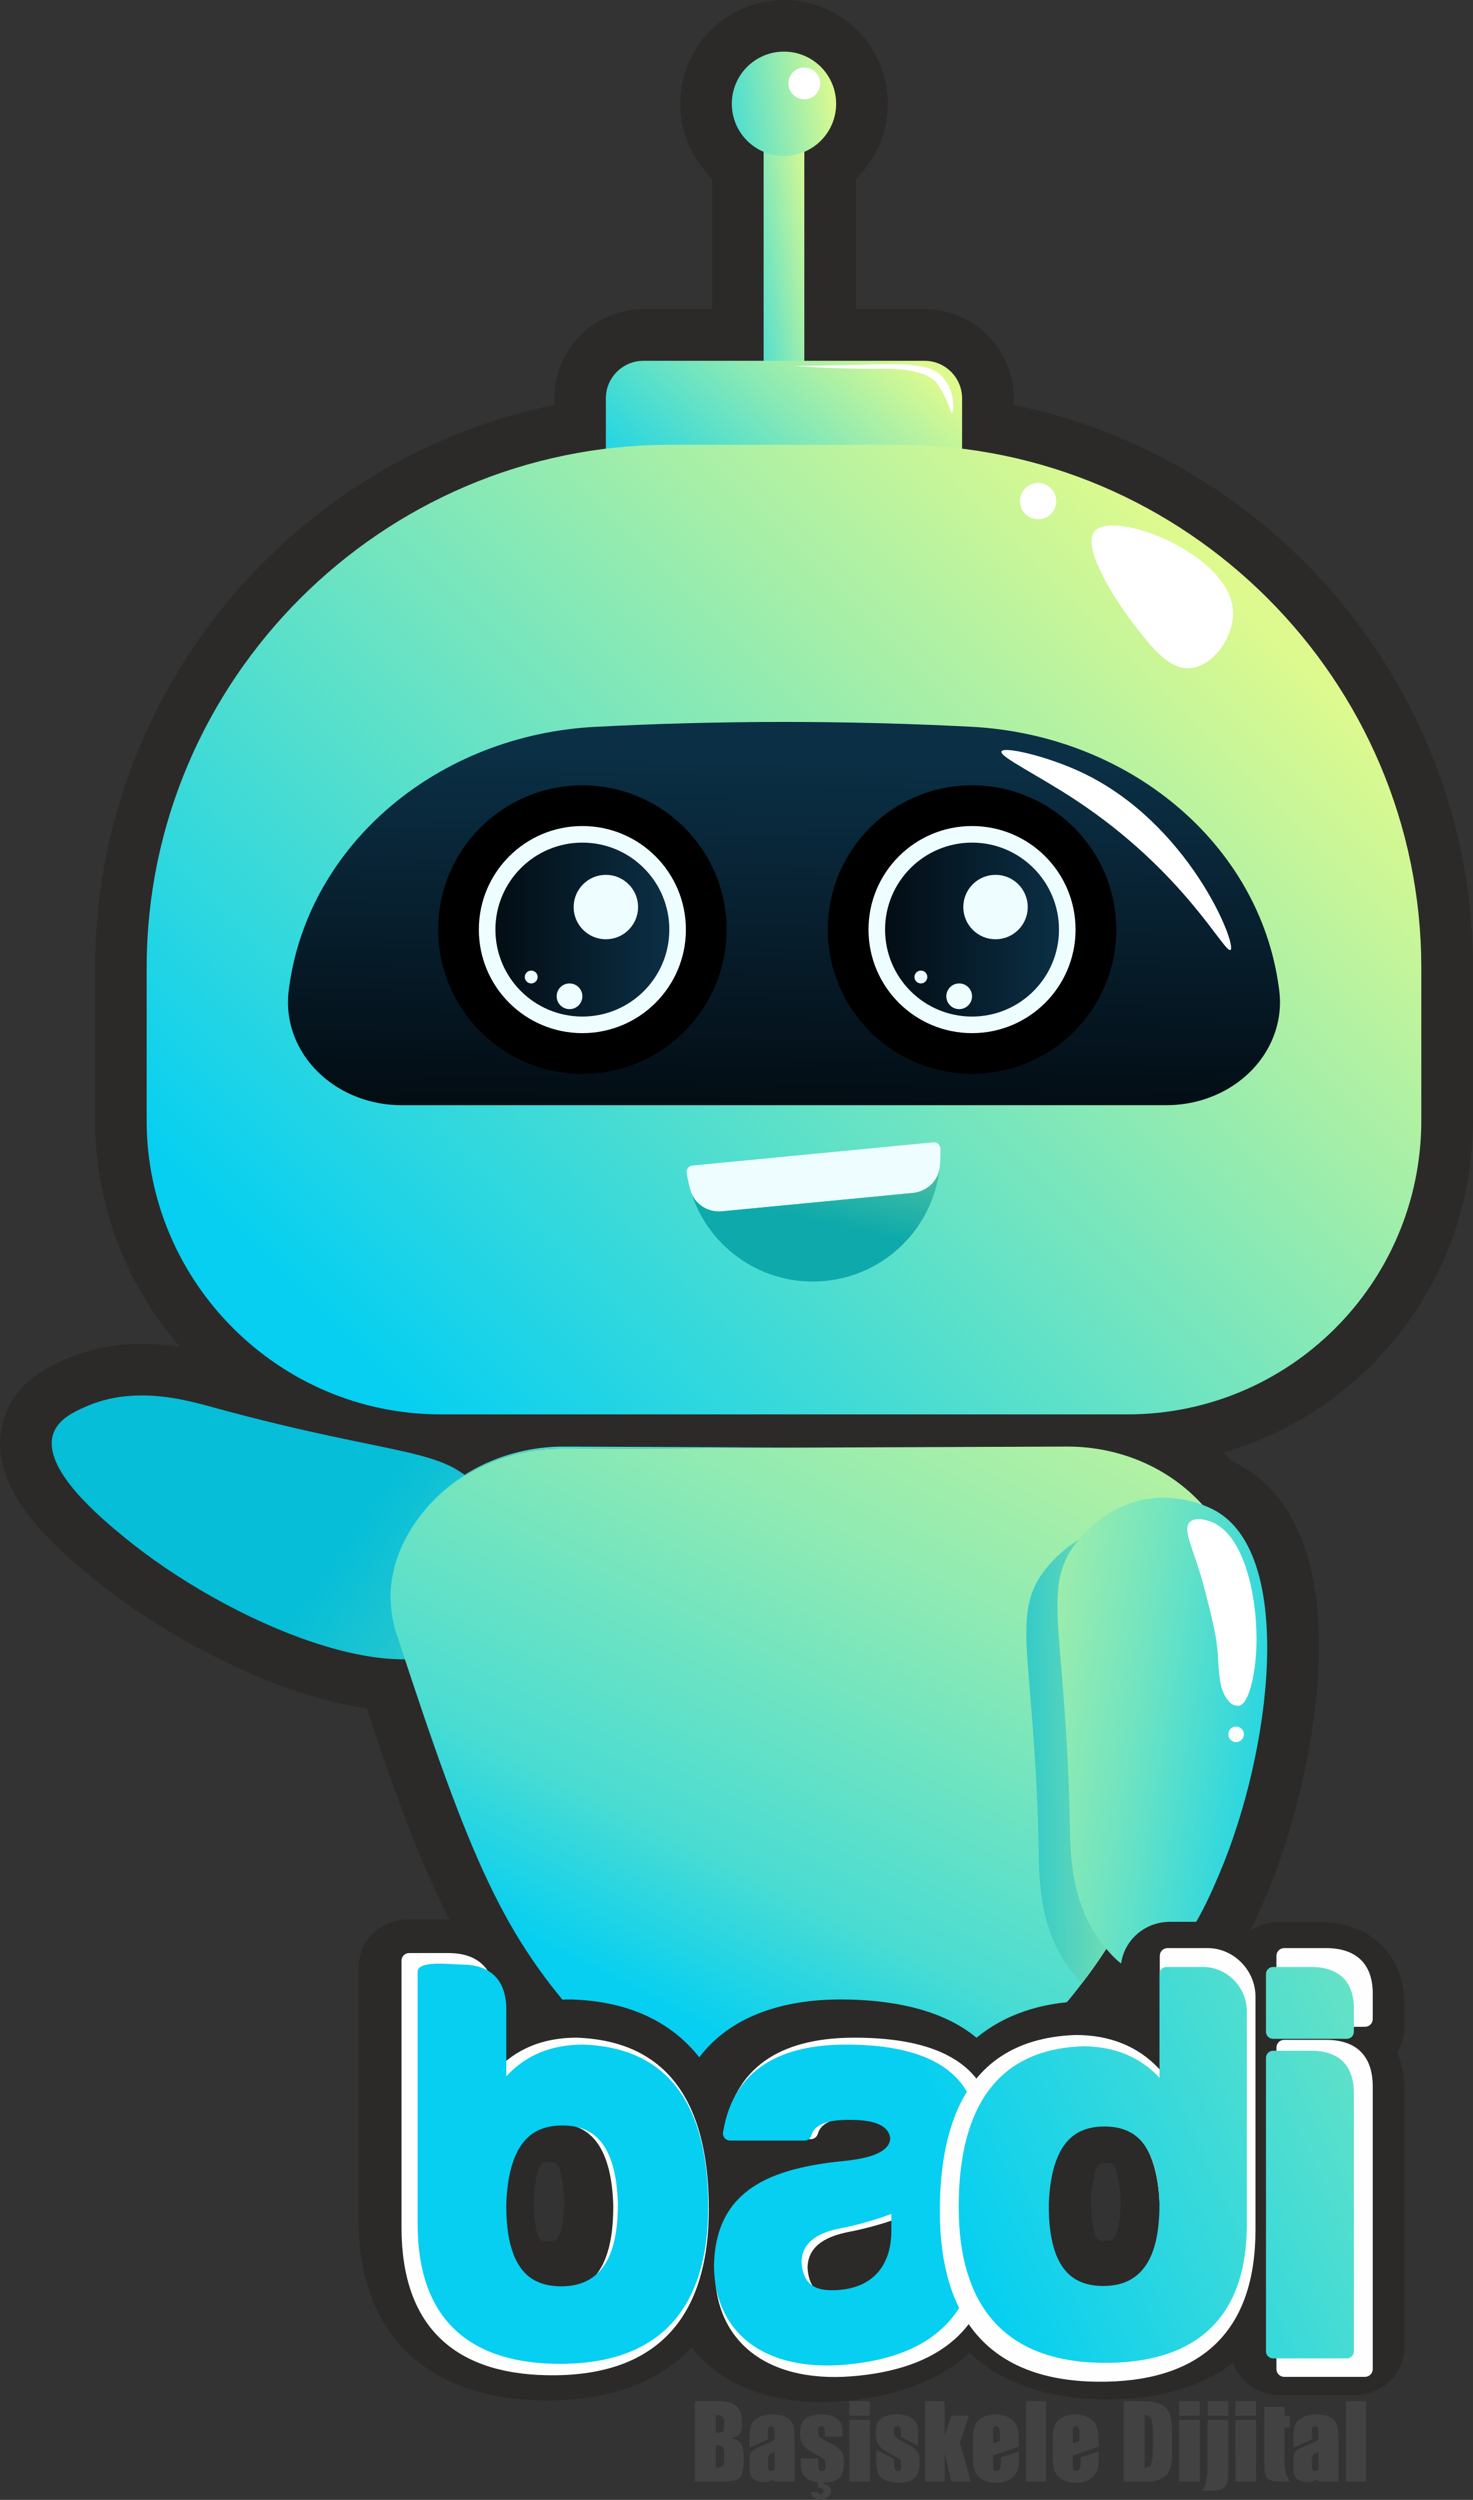 <?xml version="1.0" encoding="UTF-8"?>
<!DOCTYPE svg PUBLIC "-//W3C//DTD SVG 1.1//EN" "http://www.w3.org/Graphics/SVG/1.1/DTD/svg11.dtd">
<!-- Creator: CorelDRAW -->
<svg xmlns="http://www.w3.org/2000/svg" xml:space="preserve" width="620.235mm" height="1052.36mm" version="1.1" style="shape-rendering:geometricPrecision; text-rendering:geometricPrecision; image-rendering:optimizeQuality; fill-rule:evenodd; clip-rule:evenodd"
viewBox="0 0 16869.6 28622.92"
 xmlns:xlink="http://www.w3.org/1999/xlink"
 xmlns:xodm="http://www.corel.com/coreldraw/odm/2003">
 <rect x="0" y="0" width="16869.6" height="28622.92" fill="#333333" stroke="none"/>
 <defs>
  <style type="text/css">
   <![CDATA[
    .fil19 {fill:#FEFEFE}
    .fil0 {fill:#2B2A29}
    .fil18 {fill:#00A0E3}
    .fil22 {fill:#434242;fill-rule:nonzero}
    .fil7 {fill:#EEFDFF;fill-rule:nonzero}
    .fil12 {fill:white;fill-rule:nonzero}
    .fil8 {fill:url(#id4)}
    .fil10 {fill:url(#id5)}
    .fil13 {fill:url(#id6)}
    .fil4 {fill:url(#id7)}
    .fil5 {fill:url(#id8)}
    .fil20 {fill:url(#id9)}
    .fil2 {fill:url(#id10)}
    .fil21 {fill:url(#id11)}
    .fil1 {fill:url(#id12)}
    .fil14 {fill:url(#id13)}
    .fil3 {fill:url(#id14)}
    .fil17 {fill:url(#id15)}
    .fil15 {fill:url(#id16)}
    .fil11 {fill:url(#id17)}
    .fil16 {fill:url(#id18)}
    .fil6 {fill:url(#id19)}
    .fil9 {fill:url(#id20)}
   ]]>
  </style>
    <mask id="id0">
  <linearGradient id="id1" gradientUnits="userSpaceOnUse" x1="4862.55" y1="24851.74" x2="6999.95" y2="24851.74">
   <stop offset="0" style="stop-opacity:1; stop-color:white"/>
   <stop offset="1" style="stop-opacity:0; stop-color:white"/>
  </linearGradient>
     <rect style="fill:url(#id1)" x="4425.36" y="22362.09" width="6784.13" height="4854.12"/>
    </mask>
    <mask id="id2">
  <linearGradient id="id3" gradientUnits="userSpaceOnUse" x1="10822.54" y1="25015.42" x2="13271.46" y2="25015.09">
   <stop offset="0" style="stop-opacity:1; stop-color:white"/>
   <stop offset="1" style="stop-opacity:0; stop-color:white"/>
  </linearGradient>
     <rect style="fill:url(#id3)" x="10622.28" y="22305.24" width="4958.12" height="4965.09"/>
    </mask>
  <linearGradient id="id4" gradientUnits="userSpaceOnUse" x1="5673.75" y1="10643.59" x2="7665.49" y2="10643.59">
   <stop offset="0" style="stop-opacity:1; stop-color:#030D14"/>
   <stop offset="1" style="stop-opacity:1; stop-color:#0B2F45"/>
  </linearGradient>
  <linearGradient id="id5" gradientUnits="userSpaceOnUse" xlink:href="#id4" x1="10136.37" y1="10643.59" x2="12128.12" y2="10643.59">
  </linearGradient>
  <linearGradient id="id6" gradientUnits="userSpaceOnUse" x1="9987.3" y1="14369.8" x2="10697.84" y2="11172.6">
   <stop offset="0" style="stop-opacity:1; stop-color:#0DA9AB"/>
   <stop offset="0.071" style="stop-opacity:1; stop-color:#0DA9AB"/>
   <stop offset="1" style="stop-opacity:1; stop-color:#DEFA8E"/>
  </linearGradient>
  <linearGradient id="id7" gradientUnits="userSpaceOnUse" x1="4076.56" y1="16318.71" x2="13912.04" y2="6483.26">
   <stop offset="0" style="stop-opacity:1; stop-color:#06CFF1"/>
   <stop offset="0.039" style="stop-opacity:1; stop-color:#06CFF1"/>
   <stop offset="1" style="stop-opacity:1; stop-color:#DEFA8E"/>
  </linearGradient>
  <linearGradient id="id8" gradientUnits="userSpaceOnUse" xlink:href="#id4" x1="8952.85" y1="12639.92" x2="9039.42" y2="8706.31">
  </linearGradient>
  <linearGradient id="id9" gradientUnits="userSpaceOnUse" x1="6185.34" y1="28257.14" x2="22459.34" y2="20625.69">
   <stop offset="0" style="stop-opacity:1; stop-color:#06CFF1"/>
   <stop offset="0.322" style="stop-opacity:1; stop-color:#06CFF1"/>
   <stop offset="1" style="stop-opacity:1; stop-color:#DEFA8E"/>
  </linearGradient>
  <linearGradient id="id10" gradientUnits="userSpaceOnUse" xlink:href="#id7" x1="8028.33" y1="3060.62" x2="9426.97" y2="2856.64">
  </linearGradient>
  <linearGradient id="id11" gradientUnits="userSpaceOnUse" xlink:href="#id9" x1="5742.38" y1="28233.01" x2="22074.96" y2="20683.74">
  </linearGradient>
  <linearGradient id="id12" gradientUnits="userSpaceOnUse" x1="3719.2" y1="17295.65" x2="11957.12" y2="23023.7">
   <stop offset="0" style="stop-opacity:1; stop-color:#06BED8"/>
   <stop offset="0.039" style="stop-opacity:1; stop-color:#06BED8"/>
   <stop offset="1" style="stop-opacity:1; stop-color:#DEFA8E"/>
  </linearGradient>
  <linearGradient id="id13" gradientUnits="userSpaceOnUse" x1="7480.22" y1="23432.77" x2="12523.95" y2="13373.47">
   <stop offset="0" style="stop-opacity:1; stop-color:#06CFF1"/>
   <stop offset="0.039" style="stop-opacity:1; stop-color:#06CFF1"/>
   <stop offset="0.204" style="stop-opacity:1; stop-color:#4ADCD2"/>
   <stop offset="0.541" style="stop-opacity:1; stop-color:#8EEAB3"/>
   <stop offset="0.78" style="stop-opacity:1; stop-color:#B6F2A1"/>
   <stop offset="1" style="stop-opacity:1; stop-color:#DEFA8E"/>
  </linearGradient>
  <linearGradient id="id14" gradientUnits="userSpaceOnUse" xlink:href="#id7" x1="7671.62" y1="6612.02" x2="10153.67" y2="3809.71">
  </linearGradient>
  <linearGradient id="id15" gradientUnits="userSpaceOnUse" xlink:href="#id12" x1="10963.56" y1="20084.29" x2="14265.33" y2="20015.58">
  </linearGradient>
  <linearGradient id="id16" gradientUnits="userSpaceOnUse" xlink:href="#id7" x1="7819.37" y1="18611.98" x2="8376.9" y2="12923.58">
  </linearGradient>
  <linearGradient id="id17" gradientUnits="userSpaceOnUse" xlink:href="#id7" x1="7721.06" y1="1371.71" x2="9572.02" y2="1101.78">
  </linearGradient>
  <linearGradient id="id18" gradientUnits="userSpaceOnUse" x1="15404.47" y1="19873.57" x2="10213.15" y2="18966.21">
   <stop offset="0" style="stop-opacity:1; stop-color:#06CFF1"/>
   <stop offset="0.039" style="stop-opacity:1; stop-color:#06CFF1"/>
   <stop offset="0.463" style="stop-opacity:1; stop-color:#72E4C0"/>
   <stop offset="1" style="stop-opacity:1; stop-color:#DEFA8E"/>
  </linearGradient>
  <radialGradient id="id19" gradientUnits="userSpaceOnUse" gradientTransform="matrix(1.01 -0 -0 -1.01 -66 21392)" cx="6669.62" cy="10643.56" r="163.22" fx="6669.62" fy="10643.56">
   <stop offset="0" style="stop-opacity:1; stop-color:#3280FC"/>
   <stop offset="0.129" style="stop-opacity:1; stop-color:#3280FC"/>
   <stop offset="1" style="stop-opacity:1; stop-color:black"/>
  </radialGradient>
  <radialGradient id="id20" gradientUnits="userSpaceOnUse" gradientTransform="matrix(1.01 -0 -0 -1.01 -110 21392)" xlink:href="#id19" cx="11132.22" cy="10643.56" r="163.22" fx="11132.22" fy="10643.56">
  </radialGradient>
 </defs>
 <g id="Katman_x0020_1">
  <path class="fil0" d="M2063.03 15422.4c-605.92,-695.58 -973.81,-1603.31 -973.81,-2593.31l0 -1748.26c0,-3134.67 2236.11,-5824.74 5259.17,-6444.92l0 -74.65c0,-563.7 457.43,-1021.03 1021.11,-1021.03l785.66 0 0 -1495.46c-228.25,-219.85 -364.22,-526.85 -364.22,-856.36 0,-656.17 532.37,-1188.41 1188.52,-1188.41 656.13,0 1188.41,532.28 1188.41,1188.41 0,329.51 -135.97,636.51 -364.22,856.37l0 1495.45 785.66 0c563.71,0 1021.02,457.33 1021.02,1021.03l0 74.63c3023.13,620.14 5259.25,3310.2 5259.25,6444.94l0 1748.26c0,1805.29 -1209.52,3328.46 -2862.29,3803.24 36.95,32.55 73.05,66.24 108.23,101.07 34.25,16.13 67.91,33.44 100.71,52.01 1438.82,815.08 821.77,3656.85 293.25,4900.83 -259.77,611.42 -694.28,1506.91 -1478.6,1470.94 -75.16,-3.45 -145.65,-15.15 -212.15,-33.92 -132.9,170.05 -273.31,333.87 -419.38,492.82 -355.39,386.7 -802.61,598.55 -1287.73,769.48 -531.63,187.33 -1015.9,221.11 -1571.44,217.46 -53.28,-0.35 -106.6,-0.81 -159.88,-0.32l-71.73 0.02 -2.65 -0.02c-53.46,-0.49 -106.95,-0.03 -160.42,0.32 -555.54,3.65 -1039.42,-30.12 -1571.06,-217.46 -484.91,-170.88 -932.75,-383.01 -1287.85,-769.61 -221.59,-241.27 -430.05,-492.39 -618.9,-760.23 -670.99,-951.62 -1095.69,-2172.79 -1467.29,-3296.42 -1095.71,-153.55 -2362.17,-852.86 -3154.12,-1503.7 -513.2,-421.75 -1249.75,-1091.38 -993.8,-1833.6 115.06,-333.69 372.44,-514.2 679.03,-651.4 283.08,-126.68 584.92,-184.32 894.31,-184.32 151.47,0 295.46,13.43 437.21,36.12z"/>
  <g id="_2459794922752">
   <path class="fil1" d="M972.05 16110.05c-127.25,56.89 -304.65,139.04 -361.65,304.54l0 0c-139.31,403.79 552.38,972.32 810.27,1184.17l0 0c1182.55,971.95 3247.41,1860.61 3997.82,1134.21l0 0c123.42,-119.53 319.65,-391.43 356.2,-743.75l0 0c45.89,-442.15 -183.09,-786.64 -227.93,-854.03l0 0c-390.27,-587.28 -907.79,-419.3 -3098.28,-1019.23l0 0c-201.19,-55.11 -496.4,-138.66 -823.6,-138.66l0 0c-209.93,0 -433,34.34 -652.84,132.75l0 0z"/>
   <g>
    <polygon class="fil2" points="9211.58,1392.32 8745.37,1392.32 8745.37,4451.78 9211.58,4451.78 "/>
    <path class="fil3" d="M7368.56 6141.76l3219.83 0c237.45,0 429.88,-192.43 429.88,-429.77l0 -1150.88c0,-237.42 -192.43,-429.88 -429.88,-429.88l0 0 -3219.83 0c-237.42,0 -429.95,192.45 -429.95,429.88l0 0 0 1150.88c0,237.34 192.53,429.77 429.95,429.77z"/>
    <path class="fil4" d="M7667.3 5092.83c-3293.29,0 -5987.87,2694.49 -5987.87,5987.87l0 0 0 1748.25c0,1850.9 1514.39,3365.4 3365.43,3365.4l0 0 7867.23 0c1858.64,0 3365.43,-1506.79 3365.43,-3365.4l0 0 0 -1748.25c0,-3293.37 -2694.49,-5987.87 -5987.87,-5987.87l0 0 -2622.35 0z"/>
    <path class="fil5" d="M9008.77 8266.02l-3.78 0 -3.78 0 -3.81 0 -3.78 0 -3.78 0 -3.78 0 -3.78 0 -3.78 0c-749.44,0 -1470.64,20.26 -2160.7,56.14l0 0c-1806.85,94.04 -3280.62,1345.11 -3505.12,2972.38l0 0 -4.85 34.94c-66.26,480.51 198.6,948.82 667.7,1180.74l0 0c190.99,94.42 405.11,143.81 622.76,143.81l0 0 8760.4 0c217.57,0 431.68,-49.4 622.7,-143.81l0 0c469.18,-231.92 734.01,-700.24 667.67,-1180.74l0 0c-1.62,-11.71 -3.21,-23.5 -4.83,-35.21l0 0c-225.28,-1633.39 -1710,-2879.5 -3523.59,-2973.05l0 0c-610.13,-31.4 -1243.76,-50.64 -1899.38,-54.44l0 0c-71.11,-0.43 -141.93,-0.67 -212.52,-0.76z"/>
    <path class="fil6" d="M8321.49 10643.59c0,912.3 -739.54,1651.84 -1651.84,1651.84 -912.35,0 -1651.92,-739.54 -1651.92,-1651.84 0,-912.38 739.57,-1651.92 1651.92,-1651.92 912.3,0 1651.84,739.54 1651.84,1651.92l0 0z"/>
    <path class="fil7" d="M7855.3 10643.59c0,654.86 -530.85,1185.71 -1185.68,1185.71 -654.86,0 -1185.71,-530.85 -1185.71,-1185.71 0,-654.86 530.85,-1185.71 1185.71,-1185.71 654.83,0 1185.68,530.85 1185.68,1185.71z"/>
    <path class="fil8" d="M5673.72 10643.59c0,550.08 445.95,995.85 995.85,995.85l0 0c550.06,0 995.93,-445.76 995.93,-995.85l0 0c0,-549.97 -445.87,-995.82 -995.93,-995.82 -549.89,0 -995.85,445.84 -995.85,995.82z"/>
    <path class="fil7" d="M7307.59 10385.53c0,203.76 -165.12,368.88 -368.88,368.88 -203.73,0 -368.96,-165.12 -368.96,-368.88 0,-203.76 165.23,-368.85 368.96,-368.85 203.76,0 368.88,165.1 368.88,368.85z"/>
    <path class="fil7" d="M6669.62 11407.27c0,81.28 -65.85,147.21 -147.21,147.21 -81.28,0 -147.13,-65.93 -147.13,-147.21 0,-81.28 65.85,-147.24 147.13,-147.24 81.36,0 147.21,65.96 147.21,147.24z"/>
    <path class="fil7" d="M6157.36 11186.49c0,40.63 -32.91,73.54 -73.57,73.54 -40.63,0 -73.65,-32.91 -73.65,-73.54 0,-40.65 33.02,-73.56 73.65,-73.56 40.65,0 73.57,32.91 73.57,73.56z"/>
    <path class="fil9" d="M12784.11 10643.59c0,912.3 -739.57,1651.84 -1651.84,1651.84 -912.27,0 -1651.92,-739.54 -1651.92,-1651.84 0,-912.38 739.65,-1651.92 1651.92,-1651.92 912.27,0 1651.84,739.54 1651.84,1651.92z"/>
    <path class="fil7" d="M12317.93 10643.59c0,654.86 -530.85,1185.71 -1185.68,1185.71 -654.86,0 -1185.71,-530.85 -1185.71,-1185.71 0,-654.86 530.85,-1185.71 1185.71,-1185.71 654.83,0 1185.68,530.85 1185.68,1185.71z"/>
    <path class="fil10" d="M10136.35 10643.59c0,550.08 445.84,995.85 995.93,995.85l0 0c549.97,0 995.85,-445.76 995.85,-995.85 0,-549.97 -445.87,-995.82 -995.85,-995.82 -550.08,0 -995.93,445.84 -995.93,995.82l0 0z"/>
    <path class="fil7" d="M11770.22 10385.53c0,203.76 -165.2,368.88 -368.85,368.88 -203.76,0 -368.96,-165.12 -368.96,-368.88 0,-203.76 165.2,-368.85 368.96,-368.85 203.65,0 368.85,165.1 368.85,368.85z"/>
    <path class="fil7" d="M11132.25 11407.27c0,81.28 -65.85,147.21 -147.21,147.21 -81.28,0 -147.13,-65.93 -147.13,-147.21 0,-81.28 65.85,-147.24 147.13,-147.24 81.36,0 147.21,65.96 147.21,147.24z"/>
    <path class="fil7" d="M10620.01 11186.49c0,40.63 -32.94,73.54 -73.57,73.54 -40.65,0 -73.67,-32.91 -73.67,-73.54 0,-40.65 33.02,-73.56 73.67,-73.56 40.63,0 73.57,32.91 73.57,73.56z"/>
    <path class="fil11" d="M8381.16 1188.27c0,329.95 267.42,597.37 597.37,597.37 329.85,0 597.27,-267.42 597.27,-597.37l0 0c0,-329.84 -267.42,-597.26 -597.27,-597.26l0 0c-329.95,0 -597.37,267.42 -597.37,597.26z"/>
    <path class="fil12" d="M9393.71 955.24c0,100.6 -81.55,182.04 -182.15,182.04 -100.49,0 -182.07,-81.44 -182.07,-182.04 0,-100.6 81.58,-182.17 182.07,-182.17 100.59,0 182.15,81.58 182.15,182.17z"/>
    <path class="fil12" d="M14121.76 7008.12c7.9,278.94 -219.75,612.4 -480.51,640.86 -244.49,26.74 -439.59,-222.96 -640.94,-480.51 -198.33,-253.8 -632.31,-905.8 -459.47,-1090.32 227.93,-243.25 1562.17,272.09 1580.92,929.97z"/>
    <path class="fil12" d="M12096.56 5737.49c0,114.68 -92.96,207.67 -207.56,207.67 -114.68,0 -207.67,-92.99 -207.67,-207.67 0,-114.68 92.99,-207.56 207.67,-207.56 114.6,0 207.56,92.88 207.56,207.56z"/>
    <path class="fil12" d="M14092.19 10876.51c-66.6,47.02 -530.93,-898.95 -1777.44,-1719.12 -438.05,-288.35 -870.7,-493.81 -844.99,-553.67 26.06,-60.62 513.34,52.15 903.32,233.16 1242.63,576.52 1798.3,1983.76 1719.12,2039.63z"/>
    <path class="fil12" d="M10900.27 4726.46c-14.84,2.1 -24.36,-85.17 -97.06,-220.02 0,0 -33.99,-63.1 -72.81,-116.57 -125.15,-172.27 -549.41,-168.47 -582.72,-168.18 -660.74,5.8 -1085.57,-36.07 -1085.38,-32.15 0.08,3.32 309.96,-2.97 536.95,-7.53 640.56,-13.03 1022.2,-47.51 1185.79,124.09 67.84,71.19 102.03,163.88 102.03,163.88 46.24,125.82 30.91,253.91 13.22,256.47z"/>
    <path class="fil7" d="M10762.88 13363.03c-16.19,158.27 -147.91,280.18 -306.27,295.39l-2188.3 211.09c-158.35,15.24 -310.91,-79.18 -357.06,-231.35 -20.45,-67.66 -36.26,-137.42 -47.1,-209.18 -2.94,-19.8 2.37,-39.98 14.76,-55.76 12.27,-15.81 30.64,-25.79 50.53,-27.79l2760.72 -266.29c19.72,-1.92 39.3,4.37 54.25,17.4 14.84,12.95 23.8,31.43 24.66,51.2 3.13,72.73 1.05,144.68 -6.18,215.28z"/>
    <path class="fil13" d="M10457.05 13658.7l-2188.87 210.61c-149.5,14.86 -292.8,-68.22 -347.92,-204.51l0 0c206.24,638 833.96,1069.03 1528.88,1001.75l0 0c704.53,-67.31 1243.84,-624.97 1313.79,-1303.33 -16.56,158.17 -147.7,279.7 -305.89,295.48l0 0z"/>
   </g>
   <path class="fil14" d="M12216.71 16562.96l-2874.16 11.3 -2927.46 12.19c-607.57,2.67 -1194.93,262.27 -1575.23,736.03l0 0c-222.04,276.16 -346.97,578.7 -365.45,887.24l0 0c-2.56,49.88 -1.7,99.73 0.94,149.51l0 0c9.63,172.27 49.77,300.74 69.95,360.11l0 0c844.42,2580.49 1214.17,3450.25 2175.73,4496.59l0 0c348.7,380.21 878.5,552.46 1048.96,611.94l0 0c533.6,188.62 1013.44,186.25 1370.69,183.87l0 0c60.05,-0.38 116.67,-0.78 169.6,-0.3l0 0 63.75 0c52.63,-0.49 109.18,-0.08 169.12,0.3l0 0c357.06,2.37 837.49,4.75 1371.09,-183.87l0 0c170.55,-59.48 699.29,-231.73 1048.94,-611.94l0 0c157.3,-171.38 299.01,-337.45 428.36,-507.89l0 0c98.87,-127.63 190.51,-257.93 277.97,-393.35l0 0c506.11,-784.94 867.17,-1755.27 1469.4,-3595.35l0 0c20.93,-61.94 63.85,-200.11 70.81,-383.72l0 0c0.84,-18.26 0.84,-37.58 0.84,-57.65l0 0c0,-42.08 -2.56,-83.09 -6.07,-124.2l0 0c-3.53,-36.74 -8.66,-74.24 -14.76,-110.95l0 0c-44.65,-258.79 -166.18,-509.64 -356.8,-742.24l0 0c-392.19,-477.44 -989.45,-737.73 -1606.82,-737.62l0 0c-3.13,0 -6.29,0 -9.41,0l0 0z"/>
   <path class="fil15" d="M6467.13 16563.23l-9.42 0c-617.36,0 -1215.49,260.3 -1606.92,737.73l0 0c-231.62,282.37 -361.92,592.71 -376.76,909.14 18.37,-308.53 143.33,-610.97 365.35,-887.24l0 0c380.29,-473.74 967.68,-733.36 1575.23,-736.03l0 0 2927.46 -12.27 -2874.94 -11.33z"/>
   <path class="fil16" d="M13109.86 17167.75c-437.1,80.8 -702.91,397.69 -754.97,459.74l0 0c-453.08,540.18 -145.89,989.29 -103.16,3260.09l0 0c6.47,342.31 10.84,949.28 411.12,1418l0 0c90.51,105.91 219.37,252.96 394.18,260.95l0 0c426.83,19.61 776.88,-804.37 907.44,-1111.58l0 0c598.51,-1408.86 868.22,-3640.54 -40.55,-4155.31l0 0c-118.48,-67.2 -341.36,-151.12 -602.12,-151.12l0 0c-68.44,0 -139.52,5.8 -211.95,19.23l0 0z"/>
   <path class="fil17" d="M11999.06 17936.21c-453.67,540.18 -146,988.62 -103.08,3259.6l0 0c6.02,342.71 10.38,949.31 410.75,1417.81l0 0c25.33,29.78 53.39,62.15 84.82,94.42 98.87,-127.63 190.51,-257.93 277.97,-393.35l0 0c-1.7,-3.43 -4.37,-6.07 -6.93,-8.66l0 0c-399.53,-469.45 -404.76,-1076.16 -410.94,-1418.76l0 0c-42.84,-2264.05 -347.95,-2716.85 99.73,-3255.31l0 0c-197.58,119.72 -319.11,263.99 -352.32,304.24l0 0z"/>
   <path class="fil12" d="M13950.97 18996.59c-12.87,-243.9 -58.62,-423.4 -150.18,-782.38 -119.72,-469.56 -269.9,-698.43 -172.36,-789.02 63.48,-59.11 188.54,-19.23 216.89,-10.2 429.2,136.96 562.06,942.16 543.58,1446.17 -11.3,308.53 -86.6,653.51 -199.65,668.75 -17.78,2.37 -62.23,0.08 -93.93,-27.97 -126.09,-111.55 -134.56,-319.86 -144.35,-505.35z"/>
   <path class="fil12" d="M14245.63 19857.73c0,49.21 -39.87,89.08 -89.08,89.08 -49.18,0 -88.97,-39.87 -88.97,-89.08 0,-49.21 39.79,-89.08 88.97,-89.08 49.21,0 89.08,39.87 89.08,89.08z"/>
  </g>
  <g id="_2461091401520">
   <path class="fil0" d="M16002.09 23498.19c53.17,123.4 81.56,264.86 81.56,420.86l0 2953.83c0,302.85 -252.74,548.88 -563.88,548.88l-867.97 0c-245.05,0 -453.88,-152.61 -531.55,-365.41 -369.57,281.08 -873.58,423.44 -1485.34,416.2 -604.31,-7.15 -1142.96,-171.17 -1532.18,-533.32 -380.71,350.96 -916.96,514.78 -1487.68,555.96 -587.69,42.41 -1206.22,-86.84 -1617.28,-526.33 -27.1,-28.98 -52.75,-58.74 -76.95,-89.2 -362.64,379.31 -899.53,595.8 -1610.66,604.24 -1370.76,16.23 -2203.71,-712.9 -2203.71,-2067.86l0 -2889.34c0,-303.19 253.1,-549.57 564.6,-549.57l440.9 0c596.95,0 990.75,385.77 998.88,960.57 135.51,-29.87 276.94,-44.45 422.77,-44.45 2.9,0 5.78,0.02 8.68,0.08l2.88 0 8.51 0.3c674.87,23.31 1146.45,272.67 1454.82,662.02 349.53,-462.56 940.75,-662.4 1617.43,-662.4 558.93,0 1155.48,103.3 1557.68,438.38 321.21,-265.53 735.59,-402.1 1209.73,-418.46 6.66,-0.24 13.34,-0.35 20,-0.35 145.13,0 286.21,14.54 421.53,44.28l0 -403.77c0,-302.85 252.76,-548.88 563.88,-548.88l430.73 0c170.62,0 331.57,43.17 472.31,118.68 96.2,-74.28 217.82,-118.68 349.99,-118.68l450.29 0c597.17,0 992.7,385.22 981.55,966.62l0 242.87c0,104 -29.81,201.32 -81.56,284.26zm-9891.17 1692.96c-0.17,94.88 11.81,396.64 83.05,458.46 15.93,9.23 65.48,11.24 82.94,11.24 24.02,0 77.95,-1.11 97.04,-21.01 75.13,-78.31 88.22,-337.1 88.78,-451.27 -3.32,-87.41 -25.95,-368.7 -95.21,-423.27 -14.45,-8.62 -61.64,-10.52 -77.38,-10.52 -15.29,0 -64.56,2.04 -77.84,10.61 -71.14,53.81 -97.07,337.74 -101.37,425.77zm6383.33 4.22c-0.21,94.12 11.45,389.25 80.4,451.07 15.7,8.71 62.88,10.6 80.17,10.6 22.14,0 75.42,-1.04 93.19,-19.56 73.43,-76.51 86.39,-332.74 86.92,-444.75 -3.3,-86.95 -25.29,-361.31 -92.36,-416.37 -14.46,-8.15 -59,-9.88 -74.69,-9.88 -15.32,0 -61.14,1.8 -74.65,9.66 -69.48,54.54 -94.73,331.78 -98.97,419.23z"/>
   <path class="fil18" style="mask:url(#id0)" d="M5499.19 23714.92c237.56,-258.63 550.65,-383.99 929.86,-383.99 1.08,0 2.05,0.09 3.13,0.09 1163.42,41.27 1512.81,916.14 1512.81,1963.01 0,1176.67 -535.8,1887.31 -1751.98,1902.16 -1136.81,13.79 -1767.64,-538.29 -1767.64,-1692.09l0 -3055.61c0,-47.51 38.81,-86.39 86.39,-86.39l453.85 0c347.27,0 533.57,195.65 533.57,540.32l0 812.5zm4649.93 750.05c-25.37,-211.76 -337.12,-222.78 -496.21,-222.78 -145.55,0 -409.63,11.83 -458.83,187.65 -10.59,37.8 -43.85,63.08 -83.19,63.08l-901.04 0c-26.24,0 -48.85,-10.5 -65.84,-30.43 -16.99,-20.02 -23.66,-44.04 -19.48,-69.93 129.99,-796.23 737.32,-1061.62 1487.72,-1061.62 743.81,0 1569.94,182.66 1597.15,1072.93 0.09,0.97 0.09,1.77 0.09,2.67l0 1219.47c0,1054.51 -654.22,1510.05 -1645.03,1583.45 -447.62,33.19 -946.13,-48.94 -1262.35,-396.28 -205.17,-225.37 -287.1,-514.26 -287.1,-814.55 0,-0.71 0,-1.24 0.09,-2.05 23.04,-978.8 801.02,-1182.36 1627.31,-1262.54 143.25,-17.52 501.81,-67.27 506.71,-269.06zm-3970.71 -154.99c-126.51,0 -251.88,24.74 -358.02,96.63 -255.89,173.5 -310.17,567.2 -321.19,847.56 -2.67,290.14 31.86,710.09 289.89,897.56 109.53,79.53 242.54,106.05 375.73,106.05 579.22,0 685.99,-521.74 686.08,-1001.84 -8.28,-281.88 -59.09,-674.34 -313.46,-848.46 -106.14,-72.6 -232.13,-97.51 -359.01,-97.51zm3984.32 1070.8c-199.47,75.27 -406.51,133.37 -615.16,174.21 -230.17,45.01 -470.4,143.78 -472.18,413.55 17.8,236.76 129.72,336.67 367.46,336.67 456.69,0 719.88,-262.82 719.88,-719.87l0 -204.55z"/>
   <path class="fil19" d="M5672.18 23714.92c237.56,-258.63 550.65,-383.99 929.86,-383.99 1.08,0 2.05,0.09 3.13,0.09 1163.41,41.27 1512.81,916.14 1512.81,1963.01 0,1176.67 -535.8,1887.31 -1751.98,1902.16 -1136.81,13.79 -1767.64,-538.29 -1767.64,-1692.09l0 -3055.61c0,-47.51 38.81,-86.39 86.39,-86.39l453.85 0c347.27,0 533.57,195.65 533.57,540.32l0 812.5zm4649.93 750.05c-25.37,-211.76 -337.12,-222.78 -496.21,-222.78 -145.56,0 -409.63,11.83 -458.83,187.65 -10.59,37.8 -43.86,63.08 -83.19,63.08l-901.04 0c-26.24,0 -48.85,-10.5 -65.84,-30.43 -16.99,-20.02 -23.66,-44.04 -19.48,-69.93 129.99,-796.23 737.32,-1061.62 1487.72,-1061.62 743.81,0 1569.94,182.66 1597.15,1072.93 0.09,0.97 0.09,1.77 0.09,2.67l0 1219.47c0,1054.51 -654.22,1510.05 -1645.03,1583.45 -447.62,33.19 -946.13,-48.94 -1262.35,-396.28 -205.17,-225.37 -287.1,-514.26 -287.1,-814.55 0,-0.71 0,-1.24 0.09,-2.05 23.04,-978.8 801.02,-1182.36 1627.31,-1262.54 143.25,-17.52 501.81,-67.27 506.71,-269.06zm-3970.71 -154.99c-126.52,0 -251.88,24.74 -358.02,96.63 -255.89,173.5 -310.17,567.2 -321.19,847.56 -2.67,290.14 31.86,710.09 289.88,897.56 109.53,79.53 242.54,106.05 375.73,106.05 579.22,0 685.99,-521.74 686.08,-1001.84 -8.28,-281.88 -59.09,-674.34 -313.46,-848.46 -106.15,-72.6 -232.13,-97.51 -359.01,-97.51zm3984.32 1070.8c-199.47,75.27 -406.51,133.37 -615.16,174.21 -230.17,45.01 -470.41,143.78 -472.18,413.55 17.8,236.76 129.72,336.67 367.46,336.67 456.69,0 719.87,-262.82 719.87,-719.87l0 -204.55z"/>
   <path class="fil20" d="M5798.32 23773.37c224.64,-244.56 520.69,-363.1 879.27,-363.1 1.02,0 1.94,0.09 2.96,0.09 1100.11,39.03 1430.5,866.3 1430.5,1856.2 0,1112.65 -506.65,1784.62 -1656.66,1798.67 -1074.95,13.04 -1671.46,-509 -1671.46,-1600.02l0 -2889.36c0,-135.99 400.59,-81.69 510.85,-81.69 328.38,0 504.54,185 504.54,510.92l0 768.3zm4396.93 709.24c-23.98,-200.23 -318.78,-210.66 -469.21,-210.66 -137.64,0 -387.35,11.19 -433.87,177.44 -10.01,35.75 -41.47,59.64 -78.67,59.64l-852.01 0c-24.81,0 -46.19,-9.92 -62.26,-28.77 -16.06,-18.94 -22.38,-41.64 -18.42,-66.13 122.92,-752.9 697.2,-1003.86 1406.77,-1003.86 703.34,0 1484.52,172.73 1510.25,1014.55 0.09,0.92 0.09,1.68 0.09,2.52l0 1153.12c0,997.13 -618.62,1427.89 -1555.53,1497.3 -423.26,31.39 -894.66,-46.28 -1193.67,-374.72 -194.01,-213.1 -271.48,-486.28 -271.48,-770.23 0,-0.67 0,-1.17 0.09,-1.94 21.79,-925.54 757.43,-1118.03 1538.77,-1193.84 135.46,-16.57 474.51,-63.6 479.14,-254.42zm-3754.66 -146.56c-119.63,0 -238.18,23.4 -338.55,91.38 -241.96,164.06 -293.29,536.34 -303.72,801.45 -2.52,274.35 30.13,671.45 274.11,848.72 103.57,75.21 229.34,100.28 355.29,100.28 547.71,0 648.66,-493.35 648.75,-947.33 -7.83,-266.54 -55.87,-637.65 -296.4,-802.29 -100.37,-68.65 -219.5,-92.21 -339.48,-92.21zm3767.53 1012.54c-188.61,71.18 -384.39,126.12 -581.69,164.73 -217.65,42.56 -444.81,135.96 -446.49,391.05 16.83,223.88 122.66,318.35 347.47,318.35 431.84,0 680.71,-248.52 680.71,-680.71l0 -193.42z"/>
   <path class="fil18" style="mask:url(#id2)" d="M13141.21 23695.38l0 -1301.42c0,-48.87 39.86,-88.73 88.71,-88.73l459.26 0c300.28,0 547.99,256.31 547.99,554.92l0 2672.03c0,1185 -647.95,1752.06 -1815.49,1737.88 -1249.09,-15.2 -1799.41,-745.03 -1799.41,-1953.58 0,-1075.19 358.87,-1973.77 1553.79,-2016.15 1.11,-0.04 2.05,-0.06 3.16,-0.06 389.5,0 715.99,128.82 961.99,395.1zm1424.75 -1390.15l480.11 0c352.2,0 542.25,190.21 534.08,541.02l0 271.36c0,48.87 -39.86,88.73 -88.73,88.73l-925.46 0c-48.87,0 -88.73,-39.86 -88.73,-88.73l0 -723.65c0,-48.87 39.86,-88.73 88.73,-88.73zm0 1050.72l480.11 0c348.5,0 534.08,185.56 534.08,534.06l0 3235.65c0,48.87 -39.86,88.73 -88.73,88.73l-925.46 0c-48.87,0 -88.73,-39.86 -88.73,-88.73l0 -3681c0,-48.87 39.86,-88.71 88.73,-88.71zm-2115.36 949.82c-129.9,0 -258.68,25.36 -367.67,99.23 -262.98,178.27 -318.58,582.61 -329.91,870.55 -2.78,297.96 32.7,729.21 297.71,921.79 112.55,81.76 249.06,108.96 385.95,108.96 594.82,0 704.53,-535.82 704.57,-1028.97 -8.51,-289.46 -60.57,-692.6 -321.9,-871.42 -109.05,-74.63 -238.41,-100.15 -368.75,-100.15z"/>
   <path class="fil19" d="M13282.47 23695.38l0 -1301.42c0,-48.87 39.86,-88.73 88.71,-88.73l459.26 0c300.28,0 547.99,256.31 547.99,554.92l0 2672.03c0,1185 -647.96,1752.06 -1815.49,1737.88 -1249.09,-15.2 -1799.41,-745.03 -1799.41,-1953.58 0,-1075.19 358.87,-1973.77 1553.79,-2016.15 1.11,-0.04 2.05,-0.06 3.16,-0.06 389.5,0 715.99,128.82 961.99,395.1zm1424.75 -1390.15l480.11 0c352.2,0 542.25,190.21 534.08,541.02l0 271.36c0,48.87 -39.86,88.73 -88.73,88.73l-925.46 0c-48.87,0 -88.73,-39.86 -88.73,-88.73l0 -723.65c0,-48.87 39.86,-88.73 88.73,-88.73zm0 1050.72l480.11 0c348.5,0 534.08,185.56 534.08,534.06l0 3235.65c0,48.87 -39.86,88.73 -88.73,88.73l-925.46 0c-48.87,0 -88.73,-39.86 -88.73,-88.73l0 -3681c0,-48.87 39.86,-88.71 88.73,-88.71zm-2115.36 949.82c-129.9,0 -258.68,25.36 -367.68,99.23 -262.98,178.27 -318.58,582.61 -329.9,870.55 -2.78,297.96 32.7,729.21 297.71,921.79 112.55,81.76 249.06,108.96 385.95,108.96 594.82,0 704.53,-535.82 704.57,-1028.97 -8.51,-289.46 -60.57,-692.6 -321.9,-871.42 -109.06,-74.63 -238.41,-100.15 -368.75,-100.15z"/>
   <path class="fil21" d="M13278.99 23790.53l0 -1188.07c0,-44.62 36.39,-81 80.99,-81l419.26 0c274.13,0 500.26,233.99 500.26,506.59l0 2439.3c0,1081.79 -591.52,1599.46 -1657.36,1586.51 -1140.29,-13.87 -1642.68,-680.14 -1642.68,-1783.43 0,-981.55 327.61,-1801.86 1418.45,-1840.54 1.01,-0.04 1.87,-0.05 2.88,-0.05 355.58,0 653.63,117.59 878.2,360.69zm1300.66 -1269.07l438.3 0c321.52,0 495.02,173.65 487.56,493.9l0 247.72c0,44.62 -36.39,81 -81,81l-844.85 0c-44.62,0 -81,-36.39 -81,-81l0 -660.62c0,-44.62 36.39,-81 81,-81zm0 959.21l438.3 0c318.15,0 487.56,169.39 487.56,487.54l0 2953.84c0,44.61 -36.39,81 -81,81l-844.85 0c-44.62,0 -81,-36.39 -81,-81l0 -3360.39c0,-44.62 36.39,-80.98 81,-80.98zm-1931.12 867.09c-118.59,0 -236.15,23.15 -335.65,90.59 -240.07,162.74 -290.83,531.87 -301.17,794.73 -2.54,272 29.85,665.7 271.78,841.51 102.75,74.64 227.37,99.47 352.34,99.47 543.01,0 643.17,-489.16 643.2,-939.35 -7.77,-264.25 -55.3,-632.28 -293.87,-795.52 -99.56,-68.12 -217.65,-91.43 -336.63,-91.43z"/>
  </g>
  <path class="fil22" d="M7958.74 28412.42l0 -919.93 238.42 0c77.53,0 134.52,6.2 170.96,18.61 39.54,11.64 70.95,35.28 94.2,70.95 24.04,35.66 36.05,93.43 36.05,173.29 0,55.05 -8.53,92.27 -25.59,111.65 -16.28,20.93 -49.62,37.21 -100.02,48.84 55.83,13.18 93.43,34.12 112.81,62.8 20.16,29.46 30.24,73.66 30.24,132.58l0 84.9c0,58.93 -7.37,105.05 -22.1,138.39 -13.96,31.02 -36.44,51.56 -67.46,61.64 -34.11,10.86 -97.69,16.28 -190.73,16.28l-276.79 0zm239.58 -761.76l0 204.69c6.2,-0.78 13.96,-1.16 23.26,-1.16 34.89,0 55.43,-5.82 61.64,-17.45 6.98,-11.63 10.47,-44.58 10.47,-98.85 0,-28.69 -5.81,-48.85 -17.45,-60.48 -7.75,-10.08 -17.44,-17.44 -29.07,-22.1 -6.98,-3.1 -23.26,-4.65 -48.84,-4.65zm0 347.73l0 257.02c34.11,-1.55 58.15,-6.98 72.1,-16.28 15.51,-9.3 23.26,-32.56 23.26,-69.78l0 -86.06c0,-39.54 -6.98,-63.19 -20.93,-70.94 -13.18,-7.75 -37.99,-12.41 -74.43,-13.96zm595.45 -125.6l0 58.15 -210.5 96.53 0 -126.76c0,-56.6 6.59,-101.57 19.77,-134.91 13.96,-31.79 41.09,-59.7 81.41,-83.73 41.09,-24.81 93.81,-37.22 158.17,-37.22 77.53,0 136.07,13.96 175.61,41.87 39.54,27.14 63.19,60.87 70.94,101.18 7.75,36.44 11.63,118.62 11.63,246.55l0 377.97 -223.29 0c-13.96,-17.83 -31.79,-20.93 -53.5,-9.3 -23.26,10.85 -49.24,16.28 -77.92,16.28 -40.32,0 -77.53,-10.08 -111.65,-30.24 -34.12,-20.93 -51.17,-69.39 -51.17,-145.38l0 -61.63c0,-54.28 8.92,-92.65 26.75,-115.14 18.61,-20.93 62.8,-44.58 132.58,-70.94 75.98,-30.24 116.3,-50.39 120.95,-60.48 5.43,-10.08 8.14,-30.63 8.14,-61.64 0,-37.21 -3.1,-62.8 -9.3,-76.76 -5.43,-12.41 -15.12,-18.61 -29.07,-18.61 -14.73,0 -25.2,4.65 -31.4,13.96 -5.43,8.53 -8.14,35.27 -8.14,80.25zm77.92 336.1l0 -132.58c-40.32,12.41 -63.58,27.91 -69.78,46.52 -5.43,16.28 -8.14,42.26 -8.14,77.92 0,40.31 3.1,65.52 9.3,75.6 8.53,10.85 19.77,16.28 33.73,16.28 14.73,0 24.03,-4.26 27.91,-12.79 4.65,-9.3 6.98,-32.95 6.98,-70.94zm561.73 217.48l0 15.12c19.38,0 37.99,6.59 55.82,19.77 17.06,13.96 25.59,32.57 25.59,55.83 0,28.69 -11.63,53.5 -34.89,74.43 -23.26,20.93 -51.17,31.4 -83.74,31.4 -58.92,0 -96.53,-29.85 -112.81,-89.55l83.74 0c4.65,16.28 14.34,24.42 29.07,24.42 22.49,0 33.73,-11.63 33.73,-34.89 0,-24.81 -15.89,-37.21 -47.68,-37.21l-15.12 0 0 -63.97c-43.42,-5.43 -80.25,-16.67 -110.48,-33.73 -28.69,-16.28 -50.78,-38.38 -66.29,-66.29 -13.95,-27.91 -20.93,-73.66 -20.93,-137.23l0 -37.22 203.53 0 0 47.68c0,41.09 2.33,67.46 6.98,79.09 4.65,12.4 14.73,18.61 30.24,18.61 16.28,0 27.91,-3.88 34.89,-11.63 6.2,-10.86 9.3,-28.3 9.3,-52.34 0,-34.12 -4.26,-56.6 -12.79,-67.45 -9.3,-9.3 -53.5,-36.05 -132.58,-80.25 -68.23,-37.99 -109.32,-72.49 -123.28,-103.5 -14.73,-28.69 -22.1,-65.13 -22.1,-109.32 0,-60.48 7.75,-105.05 23.26,-133.74 16.28,-27.91 43.03,-50.01 80.25,-66.29 40.32,-15.51 84.9,-23.26 133.74,-23.26 97.69,0 166.7,23.26 207.01,69.78 18.61,20.94 30.24,40.32 34.89,58.15 3.88,21.71 5.82,49.23 5.82,82.57l0 44.19 -203.52 0 0 -40.7c0,-32.57 -1.94,-54.66 -5.82,-66.29 -4.65,-9.3 -14.73,-13.96 -30.24,-13.96 -25.59,0 -38.38,17.06 -38.38,51.17 0,24.81 1.55,41.87 4.65,51.17 3.1,9.3 12.79,20.93 29.08,34.89 14.73,11.63 47.68,30.63 98.85,56.99 62.8,28.69 106.61,59.31 131.42,91.88 20.93,28.69 31.4,70.55 31.4,125.6 0,58.15 -6.98,102.34 -20.93,132.58 -29.46,65.9 -100.02,100.4 -211.66,103.5zm294.23 -933.88l236.09 0 -1.16 167.47 -236.09 0 1.16 -167.47zm-1.16 213.99l236.09 0 1.16 705.93 -236.09 0 -1.16 -705.93zm788.51 148.86l0 146.54 -196.55 -100.02 0 -40.7c0.78,-32.57 -1.94,-54.66 -8.14,-66.29 -6.98,-10.86 -18.61,-16.28 -34.89,-16.28 -25.59,0 -38.38,17.06 -38.38,51.17 0,24.81 1.55,41.87 4.65,51.17 3.1,9.3 12.79,20.93 29.08,34.89 14.73,11.63 47.68,30.63 98.85,56.99 62.8,28.69 106.61,59.31 131.42,91.88 20.93,28.69 31.4,70.55 31.4,125.6 0,58.92 -7.75,105.05 -23.26,138.39 -34.12,65.13 -105.83,97.69 -215.15,97.69 -58.15,0 -108.16,-9.3 -150.03,-27.91 -41.86,-17.83 -70.16,-42.26 -84.9,-73.27 -15.51,-33.34 -23.26,-80.25 -23.26,-140.72l1.16 -134.91 202.36 106.99 0 38.38c0,65.13 12.4,97.69 37.22,97.69 16.28,0 27.91,-3.88 34.89,-11.63 6.2,-10.86 9.3,-28.3 9.3,-52.34 0,-36.44 -4.26,-58.92 -12.79,-67.45 -4.65,-5.43 -48.85,-32.18 -132.58,-80.25 -68.23,-37.99 -109.32,-72.49 -123.28,-103.5 -14.73,-28.69 -22.1,-65.13 -22.1,-109.32 0,-60.48 7.75,-105.05 23.26,-133.74 16.28,-27.91 43.03,-50.01 80.25,-66.29 40.32,-15.51 84.9,-23.26 133.74,-23.26 97.69,0 166.7,23.26 207.01,69.78 18.61,20.94 30.24,40.32 34.89,58.15 3.88,21.71 5.82,49.23 5.82,82.57zm380.29 -196.55l202.36 0 -103.51 309.36 122.11 444.26 -220.97 0 -75.59 -327.96 0 327.96 -225.62 0 0 -919.93 225.62 1.16 0 386.11 75.59 -220.97zm773.39 330.29l0 23.26 -296.56 103.51 1.16 96.53c0,34.11 2.33,55.83 6.98,65.13 4.65,10.08 13.96,15.12 27.91,15.12 18.61,0 32.18,-6.59 40.7,-19.77 9.3,-12.41 13.96,-37.6 13.96,-75.6l1.16 -61.64 204.69 -66.29 0 94.2c0,42.64 -2.71,75.2 -8.14,97.69 -5.43,24.81 -19,51.17 -40.7,79.08 -43.42,57.38 -112.42,86.06 -207.01,86.06 -99.24,0 -170.96,-26.36 -215.15,-79.08 -20.16,-24.81 -34.11,-51.56 -41.87,-80.24 -8.53,-31.79 -12.79,-74.43 -12.79,-127.93l0 -219.8c0,-63.57 8.92,-115.52 26.75,-155.84 17.06,-38.77 46.13,-67.84 87.22,-87.22 40.32,-20.93 87.22,-31.4 140.72,-31.4 64.35,0 117.07,12.41 158.17,37.22 42.64,24.03 72.11,56.6 88.39,97.69 17.06,39.54 25.2,109.32 24.42,209.34zm-295.4 -16.28l76.76 -24.42 0 -76.76c0,-40.31 -3.88,-65.52 -11.63,-75.6 -6.98,-11.63 -17.06,-17.44 -30.24,-17.44 -15.51,0 -25.58,5.04 -30.23,15.12 -3.1,6.98 -4.66,32.95 -4.66,77.92l0 101.18zm376.81 -480.32l230.28 0 0 919.93 -230.28 0 0 -919.93zm831.54 496.6l0 23.26 -296.56 103.51 1.16 96.53c0,34.11 2.33,55.83 6.98,65.13 4.65,10.08 13.96,15.12 27.91,15.12 18.61,0 32.18,-6.59 40.7,-19.77 9.3,-12.41 13.96,-37.6 13.96,-75.6l1.16 -61.64 204.68 -66.29 0 94.2c0,42.64 -2.71,75.2 -8.14,97.69 -5.43,24.81 -18.99,51.17 -40.7,79.08 -43.42,57.38 -112.42,86.06 -207.01,86.06 -99.24,0 -170.96,-26.36 -215.15,-79.08 -20.16,-24.81 -34.11,-51.56 -41.87,-80.24 -8.53,-31.79 -12.79,-74.43 -12.79,-127.93l0 -219.8c0,-63.57 8.92,-115.52 26.75,-155.84 17.06,-38.77 46.13,-67.84 87.22,-87.22 40.32,-20.93 87.22,-31.4 140.72,-31.4 64.35,0 117.07,12.41 158.16,37.22 42.65,24.03 72.11,56.6 88.39,97.69 17.06,39.54 25.2,109.32 24.42,209.34zm-295.4 -16.28l76.76 -24.42 0 -76.76c0,-40.31 -3.88,-65.52 -11.63,-75.6 -6.98,-11.63 -17.06,-17.44 -30.24,-17.44 -15.51,0 -25.59,5.04 -30.24,15.12 -3.1,6.98 -4.66,32.95 -4.66,77.92l0 101.18zm582.66 439.61l0 -919.93 232.6 1.16c106.99,0 185.69,20.55 236.08,61.64 51.17,42.64 79.47,117.46 84.9,224.45l0 359.36c-6.2,110.87 -35.67,184.14 -88.39,219.8 -51.95,35.67 -106.61,53.5 -163.98,53.5l-301.21 0zm239.58 -761.76l0 604.75c27.14,0 49.23,-8.14 66.29,-24.42 17.06,-14.73 26.75,-81.02 29.08,-198.87l0 -195.38c-2.33,-89.16 -12.41,-142.66 -30.24,-160.49 -17.06,-17.06 -38.76,-25.59 -65.12,-25.59zm396.58 -158.17l236.09 0 -1.16 167.47 -236.09 0 1.16 -167.47zm-1.16 213.99l236.09 0 1.16 705.93 -236.09 0 -1.16 -705.93zm326.8 -213.99l236.09 0 0 167.47 -236.09 0 0 -167.47zm0 213.99l236.09 0 0 548.93c0,72.88 -1.55,120.17 -4.65,141.88 -2.33,24.03 -10.86,45.74 -25.59,65.12 -12.41,17.84 -32.18,31.79 -59.31,41.87 -24.04,9.3 -60.48,13.96 -109.32,13.96l-119.79 -1.16c54.27,-19.38 81.41,-115.13 81.41,-287.26l1.16 -523.34zm318.66 -213.99l236.09 0 -1.16 167.47 -236.09 0 1.16 -167.47zm-1.16 213.99l236.09 0 1.16 705.93 -236.09 0 -1.16 -705.93zm331.45 -147.7l230.28 0 0 100.02 61.64 0 0 137.23 -61.64 0 0 352.39c0,146.54 24.04,234.53 72.1,264l-93.04 0c-49.62,0 -86.83,-1.94 -111.65,-5.82 -21.71,-4.65 -41.48,-14.73 -59.31,-30.24 -17.83,-16.28 -28.3,-35.28 -31.4,-56.99 -4.65,-21.71 -6.98,-71.33 -6.98,-148.86l0 -611.73zm543.12 314.01l0 58.15 -210.5 96.53 0 -126.76c0,-56.6 6.59,-101.57 19.77,-134.91 13.96,-31.79 41.1,-59.7 81.41,-83.73 41.09,-24.81 93.82,-37.22 158.17,-37.22 77.53,0 136.07,13.96 175.61,41.87 39.54,27.14 63.19,60.87 70.95,101.18 7.75,36.44 11.63,118.62 11.63,246.55l0 377.97 -223.29 0c-13.96,-17.83 -31.79,-20.93 -53.49,-9.3 -23.26,10.85 -49.24,16.28 -77.92,16.28 -40.32,0 -77.53,-10.08 -111.65,-30.24 -34.12,-20.93 -51.17,-69.39 -51.17,-145.38l0 -61.63c0,-54.28 8.92,-92.65 26.75,-115.14 18.61,-20.93 62.8,-44.58 132.58,-70.94 75.99,-30.24 116.3,-50.39 120.95,-60.48 5.43,-10.08 8.14,-30.63 8.14,-61.64 0,-37.21 -3.1,-62.8 -9.3,-76.76 -5.43,-12.41 -15.12,-18.61 -29.07,-18.61 -14.73,0 -25.2,4.65 -31.4,13.96 -5.43,8.53 -8.14,35.27 -8.14,80.25zm77.92 336.1l0 -132.58c-40.31,12.41 -63.58,27.91 -69.78,46.52 -5.43,16.28 -8.14,42.26 -8.14,77.92 0,40.31 3.1,65.52 9.3,75.6 8.53,10.85 19.77,16.28 33.73,16.28 14.73,0 24.04,-4.26 27.91,-12.79 4.65,-9.3 6.98,-32.95 6.98,-70.94zm314.01 -716.4l230.28 0 0 919.93 -230.28 0 0 -919.93z"/>
 </g>
</svg>
